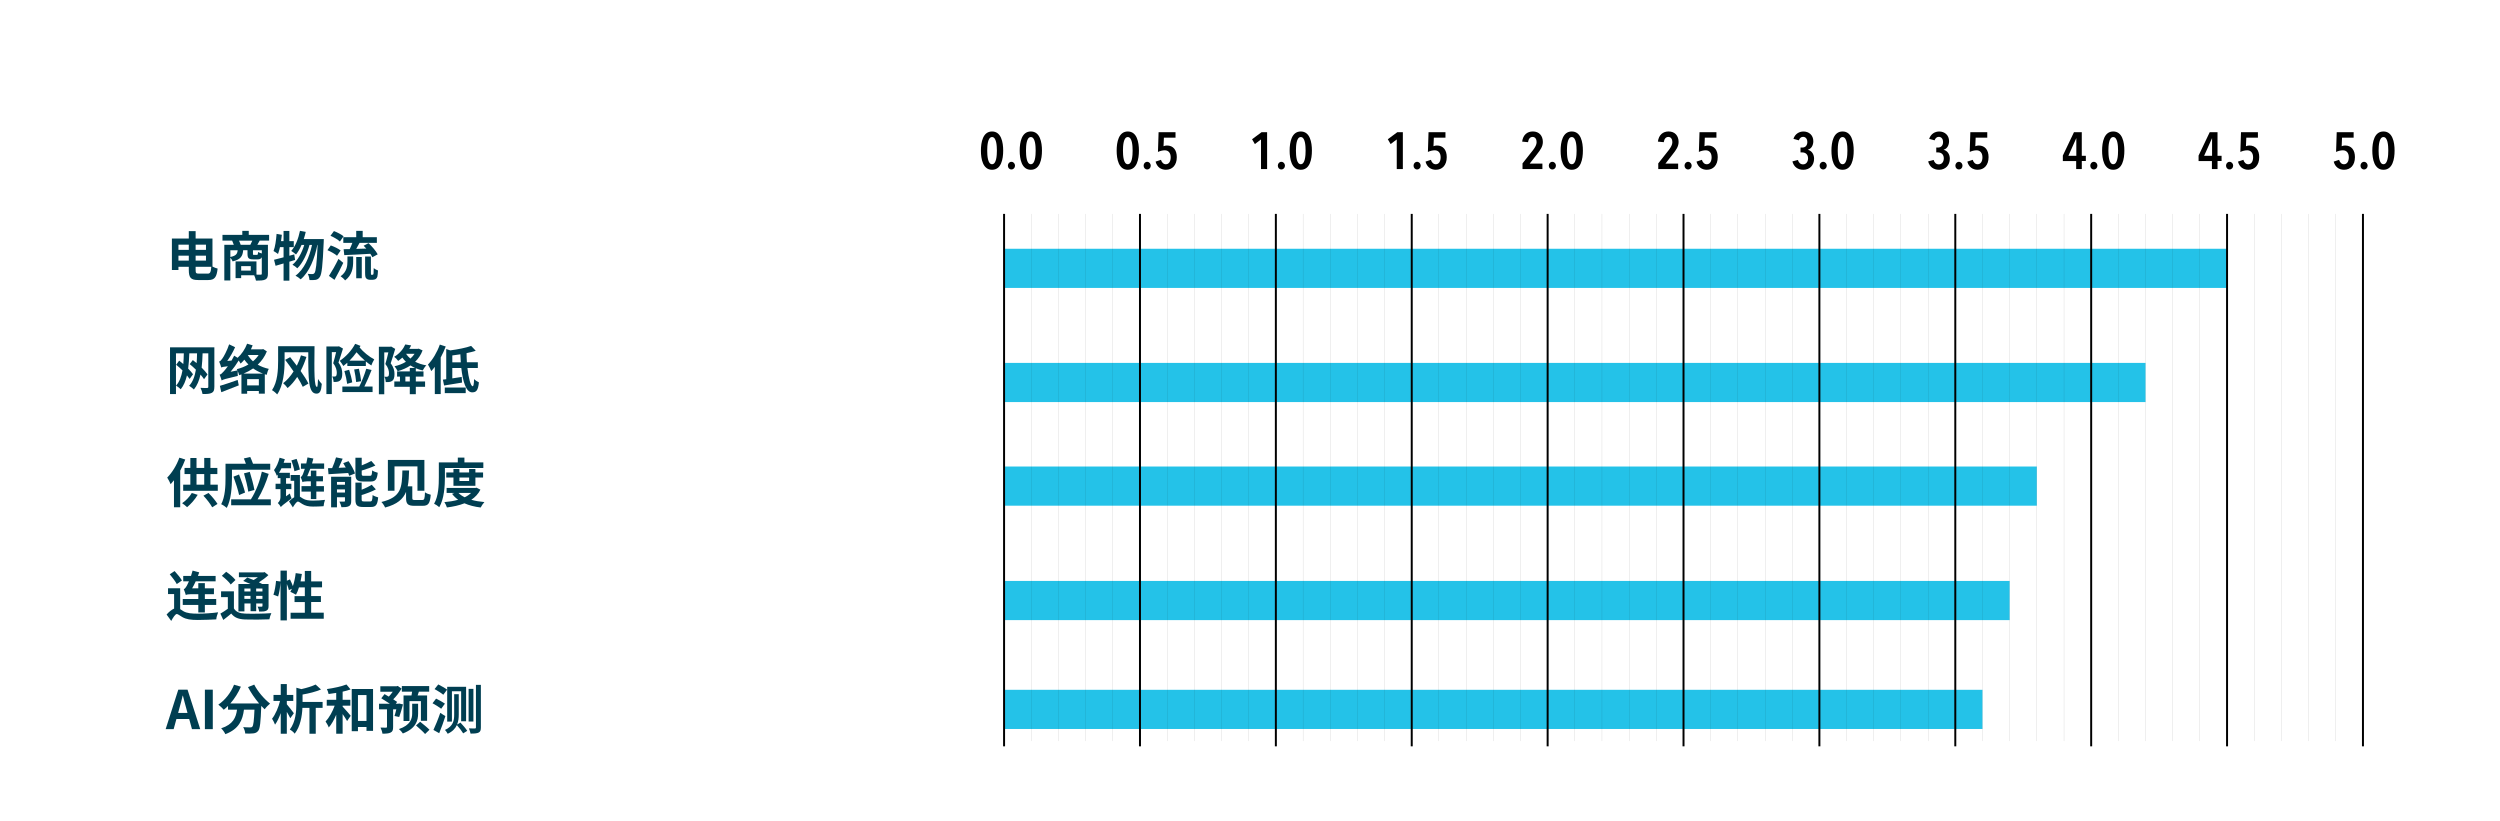 <?xml version="1.0" encoding="UTF-8"?><svg xmlns="http://www.w3.org/2000/svg" width="1266.19" height="416" viewBox="0 0 1266.19 416"><defs><style>.cls-1,.cls-2{stroke:#000;}.cls-1,.cls-2,.cls-3{fill:none;stroke-miterlimit:10;}.cls-2{stroke-width:.03px;}.cls-4,.cls-5{stroke-width:0px;}.cls-5{fill:#003e51;}.cls-3{stroke:#24c2e8;stroke-width:19.84px;}</style></defs><g id="Layer_1"><line class="cls-3" x1="508.54" y1="135.91" x2="1127.95" y2="135.91"/><line class="cls-3" x1="508.54" y1="193.72" x2="1086.65" y2="193.72"/><line class="cls-3" x1="508.54" y1="246.2" x2="1031.59" y2="246.2"/><line class="cls-3" x1="508.54" y1="304.15" x2="1017.82" y2="304.15"/><line class="cls-3" x1="508.54" y1="359.29" x2="1004.06" y2="359.29"/><path class="cls-4" d="m638.67,85.62v-15l-3.11,2.35-1.42-2.45,4.8-3.56h2.82v18.66h-3.09Z"/><path class="cls-4" d="m648.98,85.83c-1.06,0-1.79-.84-1.79-1.92s.74-1.95,1.79-1.95,1.82.9,1.82,1.95-.77,1.92-1.82,1.92Z"/><path class="cls-4" d="m658.81,85.99c-4.64,0-5.64-5.43-5.64-9.7s1-9.7,5.64-9.7,5.64,5.43,5.64,9.7-.98,9.7-5.64,9.7Zm0-16.58c-2.19,0-2.45,4.35-2.45,6.88s.27,6.88,2.45,6.88,2.45-4.32,2.45-6.88-.26-6.88-2.45-6.88Z"/><path class="cls-4" d="m571.2,85.99c-4.64,0-5.64-5.43-5.64-9.7s1-9.7,5.64-9.7,5.64,5.43,5.64,9.7-.98,9.7-5.64,9.7Zm0-16.58c-2.19,0-2.45,4.35-2.45,6.88s.26,6.88,2.45,6.88,2.45-4.32,2.45-6.88-.27-6.88-2.45-6.88Z"/><path class="cls-4" d="m581.01,85.83c-1.05,0-1.79-.84-1.79-1.92s.74-1.95,1.79-1.95,1.82.9,1.82,1.95-.76,1.92-1.82,1.92Z"/><path class="cls-4" d="m590.55,85.99c-2.61,0-4.59-1.45-5.27-4.14l2.72-.9c.42,1.32,1.24,2.24,2.48,2.24,1.53,0,2.45-1.4,2.45-3.51,0-2.27-1.18-3.56-3-3.56-1.06,0-2.53.37-3.45.84l.32-10.02h8.57v2.77h-5.88l-.19,4.35c.5-.24,1.24-.37,1.71-.37,3.27,0,5.01,2.37,5.01,5.88,0,4.19-2.37,6.41-5.46,6.41Z"/><path class="cls-4" d="m502.45,85.99c-4.64,0-5.64-5.43-5.64-9.7s1-9.7,5.64-9.7,5.64,5.43,5.64,9.7-.98,9.7-5.64,9.7Zm0-16.58c-2.19,0-2.45,4.35-2.45,6.88s.26,6.88,2.45,6.88,2.45-4.32,2.45-6.88-.26-6.88-2.45-6.88Z"/><path class="cls-4" d="m512.26,85.83c-1.05,0-1.79-.84-1.79-1.92s.74-1.95,1.79-1.95,1.82.9,1.82,1.95-.77,1.92-1.82,1.92Z"/><path class="cls-4" d="m522.09,85.99c-4.64,0-5.64-5.43-5.64-9.7s1-9.7,5.64-9.7,5.64,5.43,5.64,9.7-.98,9.7-5.64,9.7Zm0-16.58c-2.19,0-2.45,4.35-2.45,6.88s.26,6.88,2.45,6.88,2.45-4.32,2.45-6.88-.26-6.88-2.45-6.88Z"/><path class="cls-4" d="m707.42,85.62v-15l-3.11,2.35-1.42-2.45,4.8-3.56h2.82v18.66h-3.08Z"/><path class="cls-4" d="m717.72,85.83c-1.05,0-1.79-.84-1.79-1.92s.74-1.95,1.79-1.95,1.82.9,1.82,1.95-.76,1.92-1.82,1.92Z"/><path class="cls-4" d="m727.27,85.99c-2.61,0-4.59-1.45-5.27-4.14l2.72-.9c.42,1.32,1.24,2.24,2.48,2.24,1.53,0,2.45-1.4,2.45-3.51,0-2.27-1.18-3.56-3-3.56-1.06,0-2.53.37-3.45.84l.32-10.02h8.57v2.77h-5.88l-.19,4.35c.5-.24,1.24-.37,1.71-.37,3.27,0,5.01,2.37,5.01,5.88,0,4.19-2.37,6.41-5.46,6.41Z"/><path class="cls-4" d="m778.61,77.92l-3.85,4.93h6.43v2.77h-10.07v-2.87l5.4-6.83c1.05-1.4,1.74-2.66,1.74-3.93,0-1.45-.66-2.64-2.03-2.64-1.24,0-2.08.95-2.32,2.66l-2.98-.29c.45-3.37,2.53-5.14,5.43-5.14,3.22,0,5.06,2.24,5.06,5.3,0,2.4-1.32,4.09-2.82,6.04Z"/><path class="cls-4" d="m786.22,85.83c-1.05,0-1.79-.84-1.79-1.92s.74-1.95,1.79-1.95,1.82.9,1.82,1.95-.77,1.92-1.82,1.92Z"/><path class="cls-4" d="m796.06,85.99c-4.64,0-5.64-5.43-5.64-9.7s1-9.7,5.64-9.7,5.64,5.43,5.64,9.7-.98,9.7-5.64,9.7Zm0-16.58c-2.19,0-2.45,4.35-2.45,6.88s.26,6.88,2.45,6.88,2.45-4.32,2.45-6.88-.26-6.88-2.45-6.88Z"/><path class="cls-4" d="m847.36,77.92l-3.85,4.93h6.43v2.77h-10.07v-2.87l5.4-6.83c1.05-1.4,1.74-2.66,1.74-3.93,0-1.45-.66-2.64-2.03-2.64-1.24,0-2.08.95-2.32,2.66l-2.98-.29c.45-3.37,2.53-5.14,5.43-5.14,3.22,0,5.06,2.24,5.06,5.3,0,2.4-1.32,4.09-2.82,6.04Z"/><path class="cls-4" d="m854.97,85.83c-1.05,0-1.79-.84-1.79-1.92s.74-1.95,1.79-1.95,1.82.9,1.82,1.95-.77,1.92-1.82,1.92Z"/><path class="cls-4" d="m864.51,85.99c-2.61,0-4.59-1.45-5.27-4.14l2.72-.9c.42,1.32,1.24,2.24,2.48,2.24,1.53,0,2.45-1.4,2.45-3.51,0-2.27-1.19-3.56-3-3.56-1.05,0-2.53.37-3.45.84l.32-10.02h8.57v2.77h-5.88l-.18,4.35c.5-.24,1.24-.37,1.71-.37,3.27,0,5.01,2.37,5.01,5.88,0,4.19-2.37,6.41-5.46,6.41Z"/><path class="cls-4" d="m913.35,85.99c-2.79,0-4.82-1.45-5.54-4.24l2.79-.74c.37,1.32,1.24,2.24,2.61,2.24,1.74,0,2.53-1.58,2.53-3.03,0-2-1.24-3.03-3.03-3.03h-.79v-2.45h.87c1.58,0,2.58-1.05,2.58-2.85,0-1.21-.63-2.58-2.19-2.58-1.03,0-1.74.74-2.11,1.77l-2.74-.76c.87-2.64,3.06-3.72,5.09-3.72,2.72,0,4.98,1.82,4.98,4.9,0,2.11-1,3.85-2.72,4.3v.08c1.9.47,3.11,2.27,3.11,4.48,0,3.32-2.19,5.64-5.46,5.64Z"/><path class="cls-4" d="m923.39,85.83c-1.05,0-1.79-.84-1.79-1.92s.74-1.95,1.79-1.95,1.82.9,1.82,1.95-.77,1.92-1.82,1.92Z"/><path class="cls-4" d="m933.22,85.99c-4.64,0-5.64-5.43-5.64-9.7s1-9.7,5.64-9.7,5.64,5.43,5.64,9.7-.98,9.7-5.64,9.7Zm0-16.58c-2.19,0-2.45,4.35-2.45,6.88s.26,6.88,2.45,6.88,2.45-4.32,2.45-6.88-.26-6.88-2.45-6.88Z"/><path class="cls-4" d="m982.1,85.99c-2.79,0-4.82-1.45-5.54-4.24l2.79-.74c.37,1.32,1.24,2.24,2.61,2.24,1.74,0,2.53-1.58,2.53-3.03,0-2-1.24-3.03-3.03-3.03h-.79v-2.45h.87c1.58,0,2.58-1.05,2.58-2.85,0-1.21-.63-2.58-2.19-2.58-1.03,0-1.74.74-2.11,1.77l-2.74-.76c.87-2.64,3.06-3.72,5.09-3.72,2.72,0,4.98,1.82,4.98,4.9,0,2.11-1,3.85-2.72,4.3v.08c1.9.47,3.11,2.27,3.11,4.48,0,3.32-2.19,5.64-5.46,5.64Z"/><path class="cls-4" d="m992.14,85.83c-1.05,0-1.79-.84-1.79-1.92s.74-1.95,1.79-1.95,1.82.9,1.82,1.95-.77,1.92-1.82,1.92Z"/><path class="cls-4" d="m1001.68,85.99c-2.61,0-4.59-1.45-5.27-4.14l2.72-.9c.42,1.32,1.24,2.24,2.48,2.24,1.53,0,2.45-1.4,2.45-3.51,0-2.27-1.19-3.56-3-3.56-1.05,0-2.53.37-3.45.84l.32-10.02h8.57v2.77h-5.88l-.18,4.35c.5-.24,1.24-.37,1.71-.37,3.27,0,5.01,2.37,5.01,5.88,0,4.19-2.37,6.41-5.46,6.41Z"/><path class="cls-4" d="m1054.38,81.56v4.06h-2.85v-4.06h-6.75v-2.77l5.64-11.84h3.95v11.97h2.06v2.64h-2.06Zm-2.77-11.52h-.05l-3.98,8.88h4.03v-8.88Z"/><path class="cls-4" d="m1060.47,85.83c-1.05,0-1.79-.84-1.79-1.92s.74-1.95,1.79-1.95,1.82.9,1.82,1.95-.77,1.92-1.82,1.92Z"/><path class="cls-4" d="m1070.3,85.99c-4.64,0-5.64-5.43-5.64-9.7s1-9.7,5.64-9.7,5.64,5.43,5.64,9.7-.98,9.7-5.64,9.7Zm0-16.58c-2.19,0-2.45,4.35-2.45,6.88s.26,6.88,2.45,6.88,2.45-4.32,2.45-6.88-.26-6.88-2.45-6.88Z"/><path class="cls-4" d="m1123.13,81.56v4.06h-2.85v-4.06h-6.75v-2.77l5.64-11.84h3.95v11.97h2.06v2.64h-2.06Zm-2.77-11.52h-.05l-3.98,8.88h4.03v-8.88Z"/><path class="cls-4" d="m1129.22,85.83c-1.05,0-1.79-.84-1.79-1.92s.74-1.95,1.79-1.95,1.82.9,1.82,1.95-.77,1.92-1.82,1.92Z"/><path class="cls-4" d="m1138.76,85.99c-2.61,0-4.59-1.45-5.27-4.14l2.72-.9c.42,1.32,1.24,2.24,2.48,2.24,1.53,0,2.45-1.4,2.45-3.51,0-2.27-1.19-3.56-3-3.56-1.05,0-2.53.37-3.45.84l.32-10.02h8.57v2.77h-5.88l-.18,4.35c.5-.24,1.24-.37,1.71-.37,3.27,0,5.01,2.37,5.01,5.88,0,4.19-2.37,6.41-5.46,6.41Z"/><path class="cls-4" d="m1187.24,85.99c-2.61,0-4.59-1.45-5.27-4.14l2.72-.9c.42,1.32,1.24,2.24,2.48,2.24,1.53,0,2.45-1.4,2.45-3.51,0-2.27-1.19-3.56-3-3.56-1.05,0-2.53.37-3.45.84l.32-10.02h8.57v2.77h-5.88l-.18,4.35c.5-.24,1.24-.37,1.71-.37,3.27,0,5.01,2.37,5.01,5.88,0,4.19-2.37,6.41-5.46,6.41Z"/><path class="cls-4" d="m1197.33,85.83c-1.05,0-1.79-.84-1.79-1.92s.74-1.95,1.79-1.95,1.82.9,1.82,1.95-.77,1.92-1.82,1.92Z"/><path class="cls-4" d="m1207.16,85.99c-4.64,0-5.64-5.43-5.64-9.7s1-9.7,5.64-9.7,5.64,5.43,5.64,9.7-.98,9.7-5.64,9.7Zm0-16.58c-2.19,0-2.45,4.35-2.45,6.88s.26,6.88,2.45,6.88,2.45-4.32,2.45-6.88-.26-6.88-2.45-6.88Z"/><line class="cls-2" x1="522.31" y1="108.33" x2="522.31" y2="375.36"/><line class="cls-2" x1="536.07" y1="108.33" x2="536.07" y2="375.36"/><line class="cls-2" x1="549.84" y1="108.33" x2="549.84" y2="375.36"/><line class="cls-2" x1="563.6" y1="108.33" x2="563.6" y2="375.36"/><line class="cls-2" x1="591.13" y1="108.33" x2="591.13" y2="375.36"/><line class="cls-2" x1="604.9" y1="108.33" x2="604.9" y2="375.36"/><line class="cls-2" x1="618.66" y1="108.33" x2="618.66" y2="375.36"/><line class="cls-2" x1="632.43" y1="108.33" x2="632.43" y2="375.36"/><line class="cls-2" x1="659.95" y1="108.33" x2="659.95" y2="375.36"/><line class="cls-2" x1="673.72" y1="108.33" x2="673.72" y2="375.36"/><line class="cls-2" x1="687.48" y1="108.33" x2="687.48" y2="375.36"/><line class="cls-2" x1="701.25" y1="108.33" x2="701.25" y2="375.36"/><line class="cls-2" x1="728.78" y1="108.33" x2="728.78" y2="375.36"/><line class="cls-2" x1="742.54" y1="108.33" x2="742.54" y2="375.36"/><line class="cls-2" x1="756.31" y1="108.33" x2="756.31" y2="375.36"/><line class="cls-2" x1="770.07" y1="108.33" x2="770.07" y2="375.36"/><line class="cls-2" x1="797.6" y1="108.33" x2="797.6" y2="375.36"/><line class="cls-2" x1="811.37" y1="108.33" x2="811.37" y2="375.36"/><line class="cls-2" x1="825.13" y1="108.33" x2="825.13" y2="375.36"/><line class="cls-2" x1="838.9" y1="108.33" x2="838.9" y2="375.36"/><line class="cls-2" x1="866.42" y1="108.33" x2="866.42" y2="375.36"/><line class="cls-2" x1="880.19" y1="108.33" x2="880.19" y2="375.36"/><line class="cls-2" x1="893.95" y1="108.33" x2="893.95" y2="375.36"/><line class="cls-2" x1="907.72" y1="108.33" x2="907.72" y2="375.36"/><line class="cls-2" x1="935.25" y1="108.33" x2="935.25" y2="375.36"/><line class="cls-2" x1="949.01" y1="108.33" x2="949.01" y2="375.36"/><line class="cls-2" x1="962.78" y1="108.33" x2="962.78" y2="375.36"/><line class="cls-2" x1="976.54" y1="108.33" x2="976.54" y2="375.36"/><line class="cls-2" x1="1004.07" y1="108.33" x2="1004.07" y2="375.36"/><line class="cls-2" x1="1017.84" y1="108.33" x2="1017.84" y2="375.36"/><line class="cls-2" x1="1031.6" y1="108.33" x2="1031.6" y2="375.36"/><line class="cls-2" x1="1045.37" y1="108.33" x2="1045.37" y2="375.36"/><line class="cls-2" x1="1072.89" y1="108.33" x2="1072.89" y2="375.36"/><line class="cls-2" x1="1086.66" y1="108.33" x2="1086.66" y2="375.36"/><line class="cls-2" x1="1100.42" y1="108.33" x2="1100.42" y2="375.36"/><line class="cls-2" x1="1114.19" y1="108.33" x2="1114.19" y2="375.36"/><line class="cls-2" x1="1141.72" y1="108.33" x2="1141.72" y2="375.36"/><line class="cls-2" x1="1155.48" y1="108.33" x2="1155.48" y2="375.36"/><line class="cls-2" x1="1169.25" y1="108.33" x2="1169.25" y2="375.36"/><line class="cls-2" x1="1183.01" y1="108.33" x2="1183.01" y2="375.36"/><path class="cls-5" d="m107.6,135c.81.43,1.83.86,2.62,1.03-.46,4.24-1.43,5.8-4.72,5.8h-5.13c-3.7,0-4.75-1.11-4.75-5.21v-1.48h-5.24v1.59h-3.32v-15.93h8.56v-3.75h3.46v3.75h8.53v14.2Zm-17.22-11.07v2.62h5.24v-2.62h-5.24Zm5.24,8.07v-2.51h-5.24v2.51h5.24Zm3.46-8.07v2.62h5.24v-2.62h-5.24Zm0,5.56v2.51h5.24v-2.51h-5.24Zm6.1,9.1c1.27,0,1.59-.7,1.84-3.46h-7.94v1.51c0,1.67.19,1.94,1.67,1.94h4.43Z"/><path class="cls-5" d="m131.52,121.88c-.43.78-.84,1.51-1.19,2.11h5.37v14.63c0,1.59-.32,2.46-1.38,2.97-1.05.49-2.56.54-4.67.54-.14-.76-.54-1.92-.92-2.73h-6.59v1.48h-2.83v-8.48h10.58v6.69c.95.03,1.78.03,2.11.03.46,0,.59-.14.59-.54v-8.29c-.41.81-1.08,1.08-2.16,1.08h-2.19c-2.4,0-2.89-.73-2.89-2.92v-1.73h-2.19c-.24,3-1.24,4.72-5.34,5.67-.19-.54-.67-1.35-1.16-1.89v11.55h-3.05v-18.08h4.8c-.22-.67-.54-1.48-.84-2.11h-4.89v-2.92h10.04v-2.02h3.27v2.02h10.31v2.92h-4.8Zm-14.85,8.26c2.89-.57,3.51-1.54,3.7-3.4h-3.7v3.4Zm10.12-6.15c.32-.65.7-1.4,1-2.11h-6.75c.35.7.7,1.51.86,2.11h4.89Zm.22,10.8h-4.86v2.27h4.86v-2.27Zm5.59-8.04h-4.48v1.7c0,.57.08.65.54.65h1.4c.46,0,.57-.19.65-1.48.4.27,1.21.57,1.89.76v-1.62Z"/><path class="cls-5" d="m149.48,131.65c-.97.27-1.92.59-2.92.89v9.61h-2.94v-8.72c-1.46.43-2.81.86-4.05,1.19l-.78-3.05c1.35-.3,3-.73,4.83-1.24v-5.16h-1.81c-.3,1.32-.62,2.48-1,3.46-.49-.4-1.67-1.13-2.27-1.48.84-2.13,1.3-5.51,1.54-8.69l2.67.46c-.11,1.08-.24,2.13-.41,3.21h1.27v-5.18h2.94v5.18h2.24v3.05h-2.24v4.35l2.48-.7.43,2.83Zm14.52-10.55s-.03,1.08-.05,1.46c-.51,12.04-1,16.44-2.02,17.79-.62.92-1.21,1.21-2.11,1.4-.76.13-1.89.13-3.05.08-.08-.92-.4-2.24-.89-3.13,1,.11,1.89.11,2.4.11.41,0,.67-.11,1-.51.67-.86,1.16-4.54,1.59-14.23h-.14c-1.32,6.8-4.1,13.82-8.45,17.41-.62-.62-1.73-1.4-2.62-1.86,4.32-3.1,7.02-9.23,8.37-15.55h-1.27c-1.19,4.4-3.46,9.23-6.18,11.82-.59-.62-1.62-1.35-2.46-1.81,2.67-2.11,4.78-6.1,5.97-10.01h-1.38c-.78,1.86-1.73,3.54-2.78,4.83-.51-.51-1.78-1.4-2.43-1.81,2.13-2.35,3.62-6.21,4.43-10.18l2.92.54c-.27,1.24-.62,2.46-1,3.64h10.15Z"/><path class="cls-5" d="m170.7,129.54c-1.03-.92-3.16-2.11-4.86-2.83l1.7-2.4c1.67.59,3.91,1.65,4.99,2.56l-1.84,2.67Zm3.16,3.59c-1.35,2.86-2.94,5.97-4.45,8.61l-2.81-2c1.35-2.05,3.29-5.45,4.83-8.61l2.43,2Zm-1.7-10.8c-.97-.94-3.08-2.19-4.78-2.92l1.75-2.38c1.65.62,3.81,1.75,4.89,2.64l-1.86,2.65Zm3.81,7.58h2.89v2.62c0,3-.46,6.78-4.08,9.5-.46-.67-1.54-1.65-2.27-2.11,3.1-2.21,3.46-5.18,3.46-7.5v-2.51Zm4.45-9.77v-3.21h3.27v3.21h7.18v2.86h-8.75c-.57,1.05-1.16,2.11-1.7,3.05,1.62-.03,3.37-.08,5.1-.16-.46-.49-.92-1-1.35-1.43l2.48-1.32c1.75,1.67,3.78,4,4.64,5.67l-2.7,1.48c-.24-.51-.59-1.11-1.03-1.75-4.7.3-9.64.51-13.2.67l-.32-3c.92-.03,1.94-.03,3.08-.05.46-.97.97-2.11,1.35-3.16h-4.59v-2.86h6.53Zm0,10.01h2.81v10.8h-2.81v-10.8Zm8.21,9.02c.13,0,.27-.03.35-.11.11-.05.16-.27.22-.7.03-.41.05-1.35.08-2.56.51.46,1.43.94,2.16,1.19-.05,1.21-.16,2.59-.32,3.16-.19.59-.46.94-.89,1.21-.35.22-1,.35-1.48.35h-1.38c-.65,0-1.38-.22-1.83-.67-.43-.43-.62-1-.62-2.83v-8.29h2.94v8.37c0,.4,0,.65.05.76.05.08.19.13.3.13h.43Z"/><path class="cls-5" d="m108.56,195.95c0,1.65-.32,2.54-1.32,3.02-1.01.54-2.46.62-4.66.59-.13-.87-.61-2.29-1.03-3.13,1.38.11,2.89.08,3.34.08.45-.03.61-.16.61-.62v-16.92h-2.89c-.08,2.62-.21,5.02-.48,7.23,1.22,1.21,2.28,2.43,2.97,3.43l-1.75,2.43c-.45-.7-1.09-1.51-1.8-2.35-.66,3.02-1.7,5.56-3.34,7.56-.45-.46-1.75-1.46-2.41-1.89,1.85-1.97,2.86-4.75,3.42-8.15-1.03-1.03-2.12-2-3.15-2.81l1.59-2.05c.64.49,1.3,1,1.93,1.54.13-1.57.18-3.21.21-4.94h-3.92c-.11,2.81-.26,5.37-.58,7.72,1.01,1.03,1.88,2,2.46,2.86l-1.72,2.38c-.34-.54-.82-1.16-1.35-1.81-.64,2.78-1.64,5.15-3.15,7.04-.45-.49-1.7-1.46-2.38-1.86,1.72-1.89,2.7-4.51,3.26-7.69-1.03-1.03-2.15-2.02-3.21-2.86l1.54-2.08c.69.51,1.4,1.11,2.09,1.7.16-1.7.21-3.51.26-5.4h-3.97v20.62h-3.02v-23.67h22.46v20.03Z"/><path class="cls-5" d="m135.15,177.97c-1.06,2.65-2.65,4.89-4.61,6.72,1.64.97,3.52,1.67,5.59,2.13-.45.78-.87,2.16-1.06,3.02-.32-.08-.64-.19-.95-.3v9.83h-3.02v-1.35h-5.93v1.4h-2.89v-9.8c-.4.16-.79.27-1.17.4-.13-.57-.4-1.4-.69-2.11-.08.84-.05,1.86.03,2.46-6.38,1.51-7.5,1.86-8.19,2.32-.16-.62-.66-2.11-1.01-2.94.69-.16,1.27-.73,2.12-1.7.37-.38,1.14-1.35,2.04-2.56-2.28.24-2.94.43-3.36.62-.16-.59-.66-2.16-1.06-3,.61-.16,1.09-.73,1.67-1.59.61-.78,2.41-4.05,3.39-7.13l3.02,1.46c-1.03,2.4-2.49,4.89-3.97,6.96l2.17-.19c.48-.81.95-1.67,1.35-2.48l1.72,1.08c1.99-1.73,3.79-4.4,4.82-7.15l2.81.84c-.26.65-.56,1.32-.87,2h5.7l.53-.11,1.83,1.16Zm-23.79,17.46c2.25-.65,5.7-1.81,9.01-3l.56,2.75c-3.05,1.21-6.28,2.43-8.85,3.46l-.72-3.21Zm8.9-7.83c-.11-.24-.21-.46-.32-.62,2.09-.54,4.11-1.32,5.88-2.38-.77-.76-1.46-1.56-2.07-2.43-.58.73-1.22,1.38-1.88,1.97-.21-.38-.58-.97-.98-1.56-1.22,2-2.62,3.97-4.11,5.72l3.47-.7Zm12.93,1.62c-1.8-.7-3.52-1.56-4.98-2.62-1.54,1.05-3.15,1.92-4.85,2.62h9.83Zm-2.09,5.99v-3.19h-5.93v3.19h5.93Zm-5.59-15.41c.69,1.16,1.56,2.24,2.62,3.19,1.14-.95,2.09-2,2.86-3.19h-5.48Z"/><path class="cls-5" d="m159.3,175.35c-.16,13.5-.18,20.62,1.27,20.62.29,0,.45-1.89.5-4.02.53.81,1.32,1.94,1.91,2.51-.29,3.48-.9,4.91-2.68,4.91-4.08,0-4.19-6.91-4.16-20.95h-12v4.48c0,4.78-.56,12.28-3.76,16.87-.53-.65-1.91-1.81-2.62-2.16,2.86-4.19,3.1-10.39,3.1-14.71v-7.56h18.44Zm-4.11,5.43c-.77,2.48-1.77,4.91-2.94,7.12,1.64,2.29,3.07,4.54,3.95,6.37l-2.86,1.65c-.64-1.4-1.64-3.16-2.81-5.02-1.46,2.21-3.07,4.13-4.87,5.64-.5-.76-1.54-1.89-2.25-2.46,1.93-1.46,3.74-3.54,5.27-5.96-1.38-2.05-2.89-4.08-4.26-5.86l2.54-1.38c1.09,1.35,2.23,2.81,3.36,4.35.87-1.73,1.56-3.48,2.12-5.26l2.75.81Z"/><path class="cls-5" d="m173.71,176.54c-.69,2.29-1.54,4.99-2.28,7.1,1.59,2.13,1.91,4.02,1.91,5.61,0,1.73-.34,2.89-1.19,3.54-.4.32-.9.51-1.48.59-.48.08-1.09.08-1.7.08-.03-.78-.26-1.97-.69-2.78.45.05.82.05,1.11.03.29,0,.56-.05.71-.19.32-.24.48-.86.48-1.62,0-1.3-.34-3.05-1.83-4.91.53-1.67,1.06-3.86,1.48-5.64h-2.17v21.24h-2.75v-24.1h5.91l.45-.11,2.04,1.16Zm2.2,7.18c-.69.57-1.32,1.13-2.01,1.65-.34-.65-1.3-2-1.83-2.62,3.02-2,6.07-5.24,7.81-8.61l2.7,1.03c-.13.27-.29.54-.45.81,1.8,2.21,4.82,4.7,7.42,6.04-.53.78-1.19,2.24-1.48,3.08-.93-.59-1.85-1.27-2.78-2.05v2.32h-9.38v-1.65Zm12.29,3.67c-1.06,2.78-2.44,5.99-3.66,8.37h4.16v2.81h-15.31v-2.81h8.56c1.3-2.48,2.75-6.26,3.55-8.99l2.7.62Zm-12.37,7.02c-.21-1.78-.79-4.45-1.4-6.48l2.41-.65c.66,2.05,1.32,4.67,1.56,6.37l-2.57.76Zm9.01-11.74c-1.54-1.32-3.05-2.81-4.26-4.26-1.09,1.54-2.28,2.97-3.58,4.26h7.84Zm-4.45,10.82c-.13-1.7-.58-4.35-1.01-6.37l2.41-.35c.5,2.05.95,4.62,1.14,6.32l-2.54.4Z"/><path class="cls-5" d="m200.17,176.68c-.69,2.29-1.56,5.24-2.3,7.34,1.59,2.05,1.93,3.86,1.93,5.43,0,1.73-.34,2.86-1.17,3.46-.42.3-.93.46-1.54.57-.45.05-1.09.08-1.7.05-.03-.76-.26-1.97-.69-2.73.48.03.82.03,1.17.03.29-.03.53-.08.74-.24.29-.21.4-.75.4-1.51,0-1.24-.34-2.92-1.83-4.72.53-1.7,1.09-4.05,1.51-5.88h-2.07v21.19h-2.73v-24.05h5.75l.45-.13,2.07,1.21Zm13.85.81c-.85,2.29-2.15,4.16-3.76,5.72,1.64.84,3.55,1.48,5.67,1.83-.64.59-1.43,1.78-1.83,2.59-1.25-.27-2.41-.65-3.5-1.11v1.59h3.89v2.62h-3.89v2.46h4.69v2.7h-4.69v3.75h-3.05v-3.75h-7.84v-2.7h2.86v-2.46h-1.46v-2.62h6.44v-1.75h2.68c-.82-.38-1.59-.78-2.33-1.27-1.93,1.29-4.13,2.24-6.49,2.92-.34-.73-1.06-1.89-1.59-2.51,2.07-.46,4.05-1.21,5.77-2.27-.66-.65-1.27-1.35-1.8-2.11-.66.57-1.35,1.13-2.12,1.67-.42-.62-1.38-1.65-2.04-2.05,2.86-1.73,4.71-4.13,5.64-6.29l2.97.49c-.29.59-.58,1.19-.93,1.75h4.24l.53-.11,1.93.89Zm-6.46,13.25h-2.25v2.46h2.25v-2.46Zm-1.91-11.55c.58.89,1.32,1.7,2.2,2.43.82-.73,1.54-1.54,2.12-2.43h-4.32Z"/><path class="cls-5" d="m225.75,175.49c-.69,1.86-1.56,3.75-2.54,5.56v18.54h-2.99v-13.79c-.58.78-1.19,1.51-1.8,2.16-.29-.78-1.14-2.56-1.67-3.32,2.38-2.43,4.66-6.26,6.01-10.12l2.99.97Zm10.99,10.9c.58,5.24,1.67,9.23,2.67,9.23.42,0,.64-1.16.69-3.64.66.68,1.67,1.35,2.46,1.67-.42,4.16-1.38,5.07-3.44,5.07-3.05,0-4.74-5.48-5.48-12.34h-4.56v5.26c1.54-.21,3.18-.48,4.77-.73l.16,2.86c-3.13.54-6.49,1.08-9.09,1.48l-.61-2.97c.53-.05,1.09-.13,1.7-.22v-15.28l2.04.68c3.87-.51,7.97-1.32,10.57-2.27l2.33,2.46c-1.4.46-2.97.87-4.64,1.19,0,1.57.05,3.13.16,4.64h5.54v2.89h-5.27Zm-11.47,9.88h10.6v2.83h-10.6v-2.83Zm8.11-12.77c-.11-1.32-.16-2.7-.21-4.05-1.38.21-2.75.4-4.08.57v3.48h4.29Z"/><path class="cls-5" d="m93.83,232.75c-.7,1.86-1.59,3.78-2.56,5.61v18.57h-3.16v-13.69c-.57.73-1.13,1.38-1.7,2-.3-.81-1.16-2.56-1.73-3.35,2.43-2.43,4.8-6.24,6.15-10.09l3,.94Zm6.29,17.87c-1.35,2.35-3.51,4.72-5.37,6.26-.59-.59-1.81-1.59-2.51-2.02,1.89-1.27,3.78-3.24,4.89-5.16l3,.92Zm10.18-5.16v3.13h-17.52v-3.13h3.62v-5.37h-2.94v-3.08h2.94v-5.05h3.13v5.05h3.91v-5.07h3.13v5.07h3.51v3.08h-3.51v5.37h3.73Zm-10.77,0h3.91v-5.37h-3.91v5.37Zm6.05,4.21c1.75,1.7,3.62,4,4.59,5.56l-2.7,1.7c-.86-1.62-2.75-4.1-4.45-5.86l2.56-1.4Z"/><path class="cls-5" d="m117.48,242.12c0,4.32-.38,10.93-2.62,15.12-.59-.57-2.05-1.54-2.83-1.86,2.02-3.81,2.19-9.37,2.19-13.25v-7.26h10.31c-.3-.92-.67-1.86-1.03-2.67l3.24-.76c.49,1.05,1.03,2.35,1.4,3.43h8.72v3.05h-19.38v4.21Zm19.68,10.77v3.02h-20.08v-3.02h9.99c2.62-4.02,4.59-9.45,5.56-14.01l3.46,1.13c-1.27,4.29-3.24,8.93-5.61,12.88h6.69Zm-16.09-12.58c1.16,2.94,2.43,6.64,3.05,9.15l-3.02,1.27c-.51-2.51-1.78-6.4-2.86-9.31l2.83-1.11Zm4.67,8.69c-.32-2.48-1.32-6.34-2.16-9.26l2.92-.76c.92,2.97,1.92,6.61,2.35,9.18l-3.1.84Z"/><path class="cls-5" d="m146.8,249.95c.19.78.59,1.92.89,2.46-4.24,3.16-5.02,3.83-5.45,4.4-.27-.59-1.05-1.65-1.54-2.05.57-.49,1.35-1.48,1.35-2.89v-4.13h-2.48v-2.73h2.48v-2.83h-1.38v-1.75c-.16.19-.3.38-.46.54-.22-.65-.97-2.24-1.43-2.89,1.27-1.59,2.24-3.91,2.83-6.26l2.65.76c-.16.59-.38,1.21-.59,1.83h3.75v2.75h-4.86c-.38.84-.81,1.59-1.27,2.32h5.53v2.7h-1.94v2.83h2.7v2.73h-2.7v3.62l1.92-1.4Zm5.07,1.57c.46.24.95.62,1.57,1,1.35.81,3.02,1.03,5.08,1.03,1.59,0,4.32-.13,6.07-.38-.3.84-.67,2.4-.7,3.21-1.35.11-3.75.19-5.4.19-2.29,0-3.91-.4-5.37-1.3-.95-.57-1.75-1.24-2.24-1.24-.67,0-1.75,1.59-2.56,2.94l-1.94-3.02c.84-.86,1.75-1.62,2.62-2.11v-8.34h-1.81v-2.92h4.7v10.93Zm-2.75-12.85c-.24-1.48-.92-3.78-1.54-5.48l2.65-.78c.62,1.7,1.35,3.89,1.67,5.37l-2.78.89Zm6.29,5.13c-1,0-1.97.16-2.19.43-.13-.57-.62-1.89-.94-2.62.49-.16.89-.81,1.27-1.81.16-.38.49-1.24.84-2.38h-1.97v-2.67h2.7c.24-1,.46-2.05.62-3.08l2.97.57c-.19.84-.43,1.67-.67,2.51h6.13v2.67h-7.02c-.49,1.32-1.03,2.62-1.54,3.75h1.83v-2.83h2.78v2.83h3.37l-.03,2.62h-3.35v2.43h3.86v2.75h-3.86v3.78h-2.78v-3.78h-4.72v-2.75h4.72v-2.43h-2.02Z"/><path class="cls-5" d="m176.53,233.56c1.32,1.92,2.75,4.48,3.27,6.24l-2.94,1.19c-.11-.43-.27-.92-.49-1.43-3.56.24-7.23.46-9.99.62l-.27-3.05c.65,0,1.35-.03,2.11-.05.76-1.7,1.51-3.78,1.97-5.43l3.35.67c-.62,1.57-1.35,3.18-2.02,4.62l3.59-.16c-.4-.76-.84-1.51-1.27-2.21l2.7-1Zm1.35,20.14c0,1.4-.27,2.19-1.16,2.65-.92.51-2.16.54-3.78.54-.16-.84-.65-2.08-1.03-2.83.94.05,2.02.03,2.38,0,.32,0,.43-.08.43-.41v-1.81h-4.05v5.1h-2.97v-15.49h10.18v12.25Zm-7.21-9.61v1.4h4.05v-1.4h-4.05Zm4.05,5.37v-1.59h-4.05v1.59h4.05Zm9.2-5.59c-3.16,0-3.91-.94-3.91-3.91v-8.12h3.19v3.86c1.81-.7,3.59-1.54,4.86-2.24l2.05,2.32c-2.05.97-4.56,1.83-6.91,2.54v1.59c0,.97.16,1.08,1.19,1.08h2.94c.86,0,1.05-.4,1.16-2.75.65.49,1.97,1,2.83,1.19-.35,3.46-1.19,4.45-3.67,4.45h-3.72Zm3.56,10.1c.92,0,1.11-.51,1.24-3.24.67.49,1.97.97,2.81,1.19-.35,3.81-1.16,4.86-3.75,4.86h-3.83c-3.16,0-3.94-.92-3.94-3.89v-8.48h3.16v3.64c1.92-.78,3.78-1.67,5.07-2.54l2.13,2.35c-2.08,1.13-4.75,2.11-7.21,2.86v2.16c0,.94.19,1.08,1.24,1.08h3.08Z"/><path class="cls-5" d="m213.78,253.24c1.16,0,1.32-.49,1.46-3.91.67.54,2.05,1.05,2.92,1.24-.38,4.51-1.27,5.61-4.13,5.61h-4.13c-3.24,0-4.24-.86-4.24-3.91v-3.16c-1.48,3.64-4.43,6.29-10.61,7.94-.35-.86-1.19-2.13-1.89-2.81,10.28-2.46,10.39-7.45,10.64-15.98h3.4c-.08,3.02-.22,5.7-.7,8.04h2.32v5.91c0,.92.22,1.03,1.43,1.03h3.54Zm-13.98-4.7h-3.35v-15.58h18.49v15.58h-3.51v-12.31h-11.63v12.31Z"/><path class="cls-5" d="m225.34,241.74c0,4.37-.4,10.99-2.86,15.14-.54-.54-1.89-1.43-2.62-1.75,2.24-3.83,2.4-9.45,2.4-13.39v-7.56h9.61v-2.4h3.35v2.4h9.58v2.86h-19.46v4.7Zm17.98,6.26c-1.08,2.16-2.67,3.83-4.62,5.13,1.97.57,4.21.94,6.64,1.16-.65.67-1.48,1.92-1.89,2.75-3.1-.38-5.86-1.08-8.21-2.13-2.65,1.05-5.67,1.7-8.88,2.11-.24-.81-.81-2.02-1.3-2.7,2.48-.22,4.86-.59,6.99-1.21-1.19-.84-2.24-1.83-3.1-3l1.27-.46h-4.02v-2.51h14.55l.57-.14,2,1Zm-13.66-1.94v-4.21h-3.64v-2.54h3.64v-1.78h3.02v1.78h4.91v-1.78h3.19v1.78h3.89v2.54h-3.89v4.21h-11.12Zm2.54,3.59c.81.86,1.89,1.59,3.16,2.21,1.24-.59,2.35-1.35,3.24-2.21h-6.4Zm.49-7.8v1.78h4.91v-1.78h-4.91Z"/><path class="cls-5" d="m91.26,308.51c.43.3.95.65,1.59,1.03,1.86,1.11,4.37,1.27,7.5,1.27,2.89,0,7.37-.27,10.12-.7-.35.94-.92,2.62-.94,3.59-1.97.11-6.48.3-9.34.3-3.56,0-5.83-.32-7.83-1.46-1.24-.67-2.21-1.56-2.81-1.56-.78,0-1.92,1.84-2.83,3.51l-2.35-3.24c1.27-1.46,2.62-2.48,3.81-3.02v-7.34h-3.08v-2.94h6.15v10.58Zm-1.73-12.69c-.67-1.32-2.29-3.43-3.56-4.97l2.46-1.62c1.3,1.43,3,3.46,3.72,4.78l-2.62,1.81Zm10.91,10.55h-7.88v-3h7.88v-2.43h-3.7c-1.16,0-2.38.16-2.62.46-.16-.67-.7-2.16-1.05-3.02.57-.16,1-.76,1.54-1.7.22-.38.62-1.19,1.08-2.24h-2.89v-2.75h3.94c.3-.89.57-1.78.81-2.7l3.35.89c-.19.59-.41,1.19-.65,1.81h8.96v2.75h-10.09c-.57,1.24-1.19,2.48-1.81,3.54h3.13v-2.64h3.32v2.64h4.62l-.03,2.97h-4.59v2.43h5.75v3h-5.75v3.81h-3.32v-3.81Z"/><path class="cls-5" d="m118.45,308.11c1.05,1.81,2.92,2.56,5.67,2.67,3.21.13,9.61.05,13.31-.24-.38.76-.86,2.24-1,3.13-3.32.16-9.04.21-12.33.08-3.24-.13-5.37-.92-6.99-3-1.24,1.05-2.51,2.11-4.02,3.24l-1.48-3.21c1.16-.65,2.54-1.54,3.78-2.46v-5.88h-3.43v-2.94h6.51v8.61Zm-1.59-12.07c-.84-1.29-2.86-3.16-4.51-4.4l2.21-2.05c1.65,1.13,3.72,2.86,4.7,4.16l-2.4,2.29Zm6.91,13.63h-3.02v-13.9h6.05c-1.21-.57-2.51-1.11-3.62-1.54l2.08-1.73c.95.35,2.08.78,3.19,1.27.76-.43,1.48-.94,2.16-1.43h-9.61v-2.43h12.39l.62-.16,1.92,1.54c-1.35,1.27-3.05,2.56-4.8,3.64.59.3,1.16.57,1.62.84h3.27v11.12c0,1.29-.24,1.97-1.11,2.4-.86.46-2.02.46-3.64.46-.11-.78-.43-1.84-.78-2.51.84.03,1.78.03,2.05.03.32-.03.4-.13.4-.4v-1.24h-3.18v3.94h-2.86v-3.94h-3.1v4.05Zm0-11.58v1.46h3.1v-1.46h-3.1Zm3.1,5.21v-1.51h-3.1v1.51h3.1Zm6.05-5.21h-3.18v1.46h3.18v-1.46Zm0,5.21v-1.51h-3.18v1.51h3.18Z"/><path class="cls-5" d="m163.97,310.32v3.05h-16.79v-3.05h7.21v-5.4h-5.21v-3h5.21v-4.43h-2.97c-.4,1.4-.94,2.7-1.51,3.72-.65-.41-2.11-1.13-2.86-1.46.27-.48.54-1,.81-1.56l-1.54.7c-.16-.81-.57-2-1.03-3.1v18.44h-3.21v-19.3c-.16,2.27-.59,5.24-1.21,7.15l-2.38-.86c.65-1.78,1.13-4.8,1.32-7.02l2.27.32v-5.51h3.21v5.1l1.57-.65c.54,1.05,1.11,2.35,1.48,3.4.67-1.97,1.16-4.29,1.43-6.59l3.13.43c-.19,1.27-.41,2.54-.67,3.75h2.16v-5.29h3.21v5.29h5.51v3.02h-5.51v4.43h4.94v3h-4.94v5.4h6.37Z"/><path class="cls-5" d="m90.29,349.3h4.7l6.42,20h-4.18l-1.4-5.13h-6.48l-1.4,5.13h-4.05l6.4-20Zm-.08,11.77h4.75l-.59-2.19c-.62-2.08-1.16-4.37-1.73-6.53h-.13c-.51,2.19-1.11,4.45-1.7,6.53l-.59,2.19Z"/><path class="cls-5" d="m103.77,349.3h4v20h-4v-20Z"/><path class="cls-5" d="m128.76,346.74c1.7,3.43,5.08,7.34,8.02,9.61-.86.68-2.11,1.97-2.73,2.89-.57-.51-1.13-1.11-1.73-1.73v.19c-.3,8.15-.62,11.34-1.57,12.47-.68.86-1.4,1.13-2.46,1.27-.92.13-2.48.13-4.08.08-.05-.97-.49-2.32-1.05-3.24,1.49.11,2.89.13,3.56.13.49,0,.78-.05,1.08-.38.54-.57.84-2.97,1.08-8.61h-5.32c-.67,5.18-2.43,9.8-9.42,12.42-.41-.92-1.35-2.24-2.13-2.97,6.1-1.97,7.5-5.51,8.04-9.45h-4.56v-1.89c-.7.73-1.43,1.38-2.16,1.94-.59-.73-1.97-2.02-2.75-2.59,3.37-2.27,6.34-5.99,7.96-10.09l3.46,1c-1.32,3.1-3.21,6.07-5.34,8.5h14.58c-2.13-2.48-4.16-5.45-5.64-8.29l3.16-1.27Z"/><path class="cls-5" d="m147.02,363.77c-.38-.84-1.05-2.05-1.75-3.21v11.07h-3.08v-10.47c-.81,2.29-1.81,4.4-2.89,5.86-.3-.92-1-2.19-1.51-3,1.7-2.13,3.27-5.8,4.05-9.02h-3.32v-3.02h3.67v-5.53h3.08v5.53h3.27v3.02h-3.27v1.7c.92,1.05,3.08,3.83,3.56,4.53l-1.81,2.54Zm16.36-5.24h-3.46v13.09h-3.19v-13.09h-3.56c-.19,4.13-1.03,9.39-3.91,13.06-.46-.67-1.7-1.73-2.48-2.08,3.02-3.97,3.32-9.39,3.32-13.39v-7.8l2.54.7c2.73-.62,5.4-1.43,7.21-2.32l2.73,2.51c-2.7,1.16-6.16,2-9.34,2.56v3.73h10.15v3.02Z"/><path class="cls-5" d="m173.53,357.88c1.08,1.08,3.51,3.91,4.1,4.64l-1.83,2.67c-.51-.92-1.38-2.27-2.27-3.54v9.96h-3.24v-9.61c-1.08,2.54-2.35,4.86-3.78,6.45-.3-.94-1.08-2.21-1.62-3.02,1.84-1.94,3.56-5.05,4.62-8.02h-4.02v-2.97h4.8v-3.51c-1.32.21-2.62.4-3.86.57-.14-.73-.51-1.81-.86-2.51,3.51-.49,7.45-1.35,9.91-2.32l2.08,2.51c-1.19.43-2.59.81-4.02,1.13v4.13h3.91v2.97h-3.91v.46Zm15.41-8.91v21.19h-3.32v-1.94h-4.32v2.13h-3.16v-21.38h10.8Zm-3.32,16.17v-13.09h-4.32v13.09h4.32Z"/><path class="cls-5" d="m199.8,362.63c.3-.89.62-2.13.92-3.37h-1.62v8.93c0,1.51-.24,2.35-1.27,2.83-.97.49-2.32.57-4.13.57-.11-.92-.54-2.21-.97-3.08,1.16.03,2.4.03,2.78.03.38-.03.49-.11.49-.41v-8.88h-4.02v-2.84h5.45c-1.4-.92-3.02-1.97-4.32-2.75l1.65-2.11,2.16,1.27c.65-.67,1.38-1.59,2-2.48h-6.29v-2.78h8.29l.54-.16,1.92,1.38c-1.08,1.84-2.7,3.94-4.21,5.4.78.49,1.46.95,1.97,1.32l-.7.92h1.27l.43-.11,1.97.46c-.59,2.24-1.32,4.78-1.92,6.37l-2.38-.51Zm11.96-1.24c0,3.51-1.08,7.56-7.72,10.1-.4-.65-1.27-1.67-2-2.24,5.94-1.97,6.72-5.4,6.72-7.91v-4.91h3v4.97Zm-3.35-9.15c.13-.62.24-1.29.32-1.94h-5.21v-2.83h13.85v2.83h-5.21c-.22.68-.43,1.32-.65,1.94h4.8v12.82h-3.13v-9.96h-5.8v10.07h-3v-12.93h4.02Zm4.37,13.31c1.51,1.19,3.67,2.94,4.75,4.05l-2.24,2.16c-.94-1.16-3.08-3-4.59-4.32l2.08-1.89Z"/><path class="cls-5" d="m223.46,358.96c-.97-.78-2.97-2-4.4-2.78l1.81-2.35c1.4.7,3.46,1.81,4.48,2.54l-1.89,2.59Zm2.11,3.75c-.89,2.89-2.05,5.99-3.13,8.64l-2.92-1.65c1-2.11,2.4-5.51,3.46-8.66l2.59,1.67Zm-1.05-10.82c-.94-.84-2.97-2.08-4.43-2.89l1.89-2.35c1.4.7,3.46,1.86,4.48,2.64l-1.94,2.59Zm8.69,14.09c1.21,1.29,2.73,3.02,3.43,4.18l-2.05,1.27c-.65-1.11-2.02-2.89-3.21-4.19-.78,1.73-2.21,3.29-4.64,4.4-.24-.54-.97-1.56-1.38-1.94,4.24-1.92,4.67-4.83,4.67-7.8v-10.29h2.32v10.31c0,1.67-.16,3.43-.86,5.07l1.73-1.03Zm-4.32-.49h-2.4v-17.63h9.58v17.46h-2.51v-15.2h-4.67v15.36Zm10.88-.05h-2.43v-16.54h2.43v16.54Zm3.78-18.57v21.54c0,1.46-.27,2.19-1.13,2.62-.84.43-2.16.54-4.1.51-.11-.7-.49-1.86-.81-2.62,1.3.05,2.56.03,2.97.03s.57-.13.57-.54v-21.54h2.51Z"/></g><g id="Layer_2"><line class="cls-1" x1="508.54" y1="108.33" x2="508.54" y2="378"/><line class="cls-1" x1="577.37" y1="108.33" x2="577.37" y2="378"/><line class="cls-1" x1="646.19" y1="108.33" x2="646.19" y2="378"/><line class="cls-1" x1="715.01" y1="108.33" x2="715.01" y2="378"/><line class="cls-1" x1="783.84" y1="108.33" x2="783.84" y2="378"/><line class="cls-1" x1="852.66" y1="108.33" x2="852.66" y2="378"/><line class="cls-1" x1="921.48" y1="108.33" x2="921.48" y2="378"/><line class="cls-1" x1="990.31" y1="108.33" x2="990.31" y2="378"/><line class="cls-1" x1="1059.13" y1="108.33" x2="1059.13" y2="378"/><line class="cls-1" x1="1127.95" y1="108.33" x2="1127.95" y2="378"/><line class="cls-1" x1="1196.78" y1="108.33" x2="1196.78" y2="378"/></g></svg>